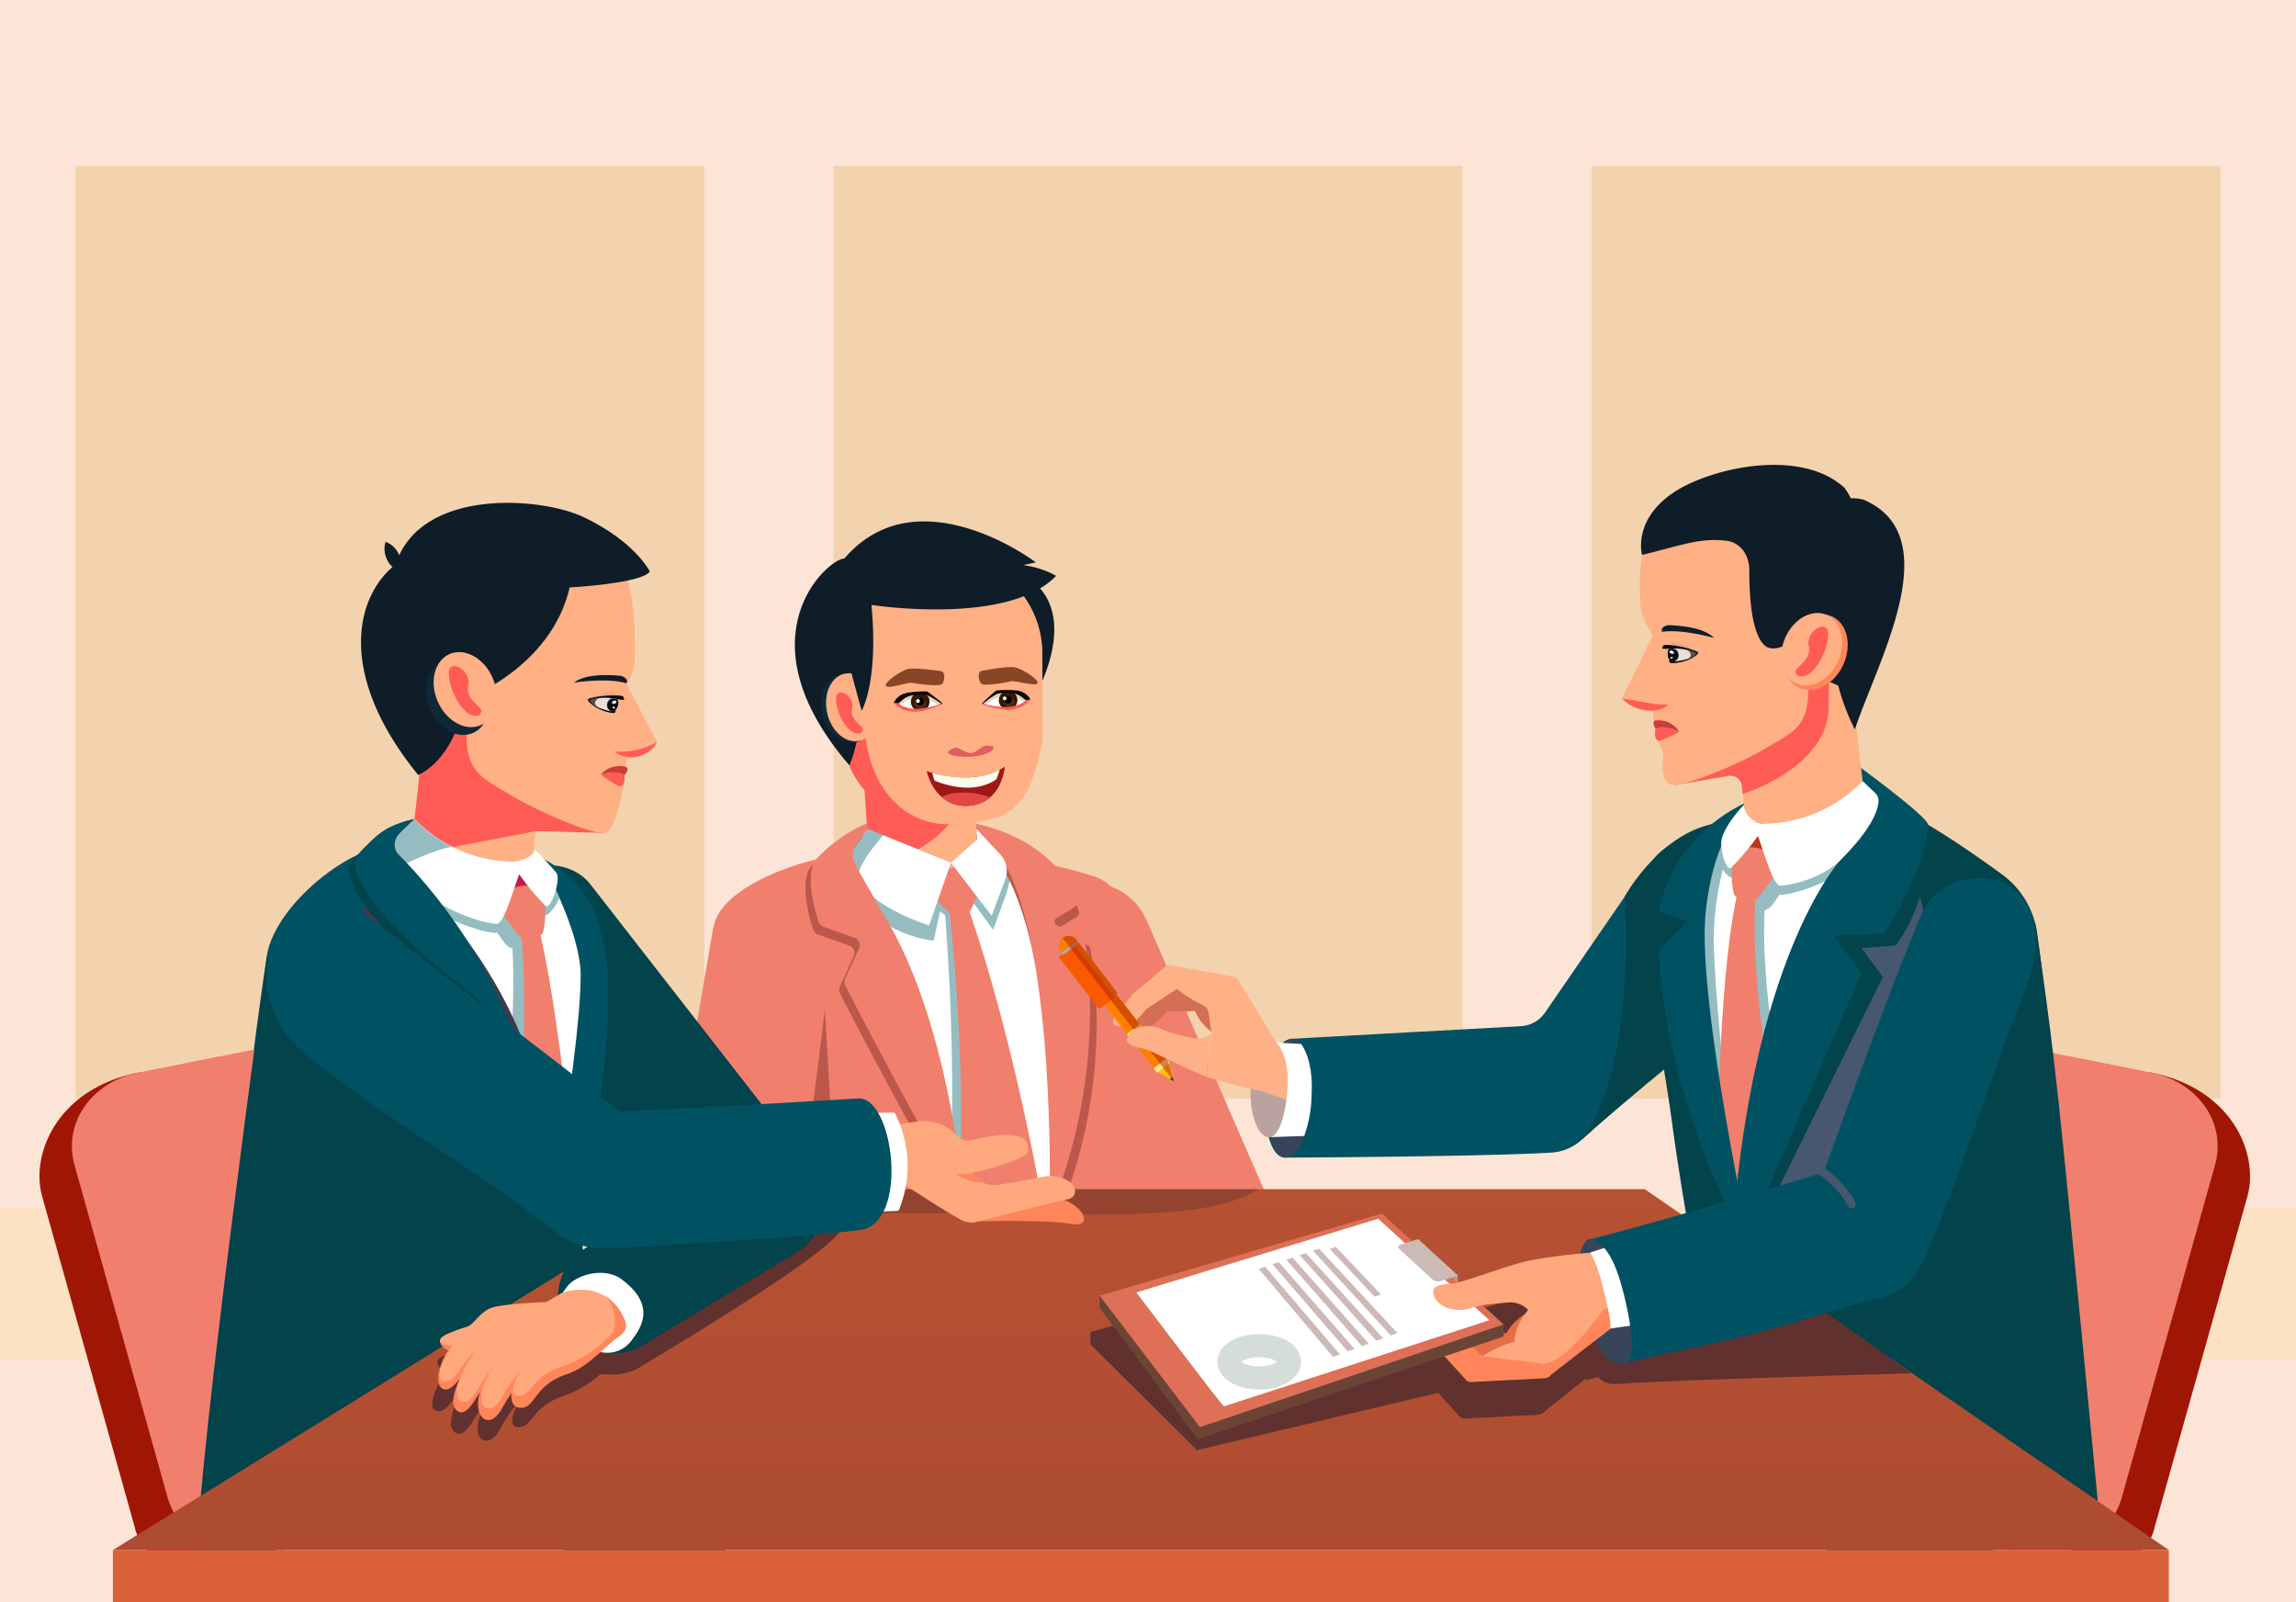 <svg xmlns="http://www.w3.org/2000/svg" xmlns:xlink="http://www.w3.org/1999/xlink" viewBox="0 0 430 300"><defs><style>.cls-1{isolation:isolate;}.cls-2{fill:#fce5d6;}.cls-3{fill:#fce2b9;}.cls-3,.cls-5{opacity:0.7;}.cls-20,.cls-3,.cls-4,.cls-49,.cls-52{mix-blend-mode:multiply;}.cls-31,.cls-4,.cls-52{opacity:0.5;}.cls-5{fill:#e5b267;}.cls-20,.cls-6{fill:#f0806d;}.cls-7{fill:#fff;}.cls-8{fill:#95bdc1;}.cls-9{fill:#bc584b;}.cls-10{fill:#0e1d28;}.cls-11{fill:#ffb085;}.cls-12{fill:#ff5c55;}.cls-13{fill:#0e2838;}.cls-14{fill:#005263;}.cls-15{fill:#384559;}.cls-16{fill:#baa39e;}.cls-17{fill:#a01604;}.cls-18{fill:#02434c;}.cls-19{fill:#c41a4e;}.cls-21{fill:#42394f;}.cls-22{fill:#d36f54;}.cls-23{fill:#feb187;}.cls-24{fill:#d14600;}.cls-25{fill:#ff7f00;}.cls-26{fill:#f95900;}.cls-27{fill:#b2a5b5;}.cls-28{fill:#ffc200;}.cls-29{fill:#2f3347;}.cls-30,.cls-47{fill:none;stroke-miterlimit:10;}.cls-30{stroke:#ffe98f;stroke-width:1.05px;}.cls-31{fill:#aa2000;}.cls-32{fill:#c1361b;}.cls-33{fill:#475770;}.cls-34,.cls-39{fill:#ff855a;}.cls-34{mix-blend-mode:darken;}.cls-35{fill:url(#linear-gradient);}.cls-36,.cls-38{fill:#60312e;}.cls-36{opacity:0.42;}.cls-37{fill:#db613b;}.cls-40{fill:#ffa87d;}.cls-41{fill:#e56d48;}.cls-42{fill:#af9c97;}.cls-43{fill:#6b4436;}.cls-44{fill:#dd7057;}.cls-45{fill:#ccbab4;}.cls-46{fill:#ccbab6;}.cls-47{stroke:#5c7c69;stroke-width:4.32px;opacity:0.26;}.cls-48{fill:#c63e3e;}.cls-49{fill:#b89584;opacity:0.3;}.cls-50{fill:#0a0a0a;}.cls-51{fill:#e8e1d8;}.cls-52{fill:#1c6691;}.cls-53{fill:#5e4e46;}.cls-54{fill:#884627;}.cls-55{fill:#9f1818;}.cls-56{fill:#e34848;}.cls-57{fill:#fdfaee;}.cls-58{fill:#dbd8bd;}.cls-59{fill:#351807;}.cls-60{fill:#542913;}.cls-61{fill:#110804;}.cls-62{fill:#e25d5d;}</style><linearGradient id="linear-gradient" x1="213.66" y1="175.44" x2="213.66" y2="330.99" gradientUnits="userSpaceOnUse"><stop offset="0.01" stop-color="#bc5631"/><stop offset="1" stop-color="#a84833"/></linearGradient></defs><g class="cls-1"><g id="Layer_1" data-name="Layer 1"><rect class="cls-2" width="430" height="300"/><rect class="cls-3" y="226.17" width="430" height="28.26"/><g class="cls-4"><rect class="cls-5" x="14.12" y="31.07" width="117.8" height="174.63"/><rect class="cls-5" x="156.1" y="31.07" width="117.8" height="174.63"/><rect class="cls-5" x="298.08" y="31.07" width="117.8" height="174.63"/></g><path class="cls-6" d="M214.67,172.16q12.33,28.32,24.67,56.63l0,.1c1.52,3.5,2.37,6.76,1.52,10.51a12.53,12.53,0,0,1-5.41,7.95c-5.25,3.29-14,1.44-16.94-5.39-4.26-9.77-18.59-40.13-19.67-47.74-2.27-15.86-2.45-26.63-1.14-27.45,5.24-3.29,14-1.44,16.93,5.39Z"/><path class="cls-7" d="M200,256.63s1.89-81.64-5.43-94.43c0,0-22.43-9.52-44.66,2.11,0,0,10.85,45.6,9.77,94.7Z"/><path class="cls-8" d="M186,174.11l-7.77-10.65,5.84-5.19,2.35,1.24c2.82,1.48,3.43,3.64,2.06,7.78Z"/><path class="cls-6" d="M228.52,270.58l-14.48-91c-1.46-8.07-4.69-14-8.9-15.39-15.25-5.14-37.44-5.81-51.59-1.16l32.56-2.52c1.82-.36,4.35,4.81,6.62,12.81,9.33,33,0,95.26,0,95.26.8,6,12.84,2.54,18.59,1.82Z"/><path class="cls-9" d="M181.2,155s16.39,2.71,20.85,15.68a.82.82,0,0,1-.35,1l-3.12,1.86a.81.81,0,0,0,.12,1.45l5,2a.78.78,0,0,1,.49.59c.7,3.38,4.55,26.36-6.77,51.87,0,0,1.77-67-16.24-72.8Z"/><path class="cls-6" d="M181.84,154.07s15.64,2.2,19.71,14.9a.8.8,0,0,1-.33.91l-3.34,2a.81.81,0,0,0,.15,1.43l4.58,1.81a.78.78,0,0,1,.5.6c.62,3.41,4.08,26-6.56,51.36,0,0,2-66.16-14.71-71.38Z"/><path class="cls-10" d="M188.93,106.61s13.71,2.81,6.36,20.76Z"/><polygon class="cls-11" points="183.29 161.88 163.29 166.82 161.43 140.3 181.67 138.88 183.29 161.88"/><path class="cls-12" d="M162.89,162l-1.52-21.64,22.54-1.59C181.82,160.74,162.89,162,162.89,162Z"/><path class="cls-12" d="M193,136.29c.7,10-4.93,17.39-14.5,18.06l-.35,0c-9.57.68-19.44-5.63-20.14-15.62l-1-14.82c-.71-10,6.48-18.63,16-19.3l.35,0c9.57-.67,17.89,6.89,18.59,16.88Z"/><path class="cls-10" d="M194,105.3s-22.1-16.76-35.87-.73c-3,0-19.81,14.64.94,38.73,0,0,3.36-6.32,2.31-24.14l18.42-10.76Z"/><path class="cls-11" d="M195.29,138.45c-2.3,12.46-5.61,15.12-15.18,15.79l-.35,0c-8.19,1-15.48-4.08-17.45-14.77l-2.11-15.78c-.7-10,6.49-18.64,16.06-19.31l.35,0c9.56-.68,17.89,6.88,18.59,16.87Z"/><ellipse class="cls-13" cx="158.75" cy="132.67" rx="4.99" ry="6.51" transform="translate(-29.72 47.34) rotate(-15.53)"/><path class="cls-11" d="M164.38,131.77c.61,3.51-1,6.66-3.67,7s-5.27-2.16-5.88-5.68,1-6.66,3.68-7S163.78,128.25,164.38,131.77Z"/><path class="cls-10" d="M161.37,133.09s3.19-5.3,1.84-19.82c0,0,25.48,4,34.57-5.43,0,0-3.8-2.54-10.41-2.23l4.3-1.28a34,34,0,0,0-13.32-2.79c-7.15-.14-20.67,4.2-20.82,17.44Z"/><path class="cls-8" d="M172.74,168.24a1.73,1.73,0,0,1,.07-2.54l2.83-2.5a1.72,1.72,0,0,1,1.79-.3l3.51,1.41a1.73,1.73,0,0,1,.9,2.37l-2.18,4.44h0c9.72,28.53,14.95,62.47,14.95,62.47l-6.84,11.79-10.47-10a437.62,437.62,0,0,0-.3-64Z"/><path class="cls-8" d="M178.09,161.53l-3.25,14.62c-12-1.54-18.61-12.43-18.61-12.43l6.32-8.49Z"/><path class="cls-6" d="M189.75,245l6.84-11.79s-5.23-33.94-15-62.47h-3.78A371.73,371.73,0,0,1,179.28,235Z"/><path class="cls-6" d="M174.69,167.87l3.92,3.84a1.72,1.72,0,0,0,2.76-.47l2.42-4.92a1.73,1.73,0,0,0-.9-2.37l-3.5-1.41a1.74,1.74,0,0,0-1.8.3l-2.83,2.5A1.72,1.72,0,0,0,174.69,167.87Z"/><path class="cls-7" d="M178.09,161.53,174,173.29c-10.87-3.66-12.87-8-12.87-8-2-2.09,4.29-8.87,4.29-8.87Z"/><path class="cls-14" d="M296.17,213.45l32.33-29.72c5.75-3.46,4.08-15.41.66-21.26a12,12,0,0,0-19.11-2.06l-5.74,7.44-15,21.82a5.87,5.87,0,0,1-4.48,2.48c-8.47.46-33.58,1.83-42.79,2.36-6.7.39-6.62,22.25-1.37,22.25,0,0,37-.16,49.87-.94A9.11,9.11,0,0,0,296.17,213.45Z"/><path class="cls-6" d="M183.3,261c-1.1-27.7-4-80.35-25.84-99.12a90.87,90.87,0,0,0-11.14,2.69A13.57,13.57,0,0,0,137,177l6.62,98.88s5.31.47,21.75-1C172.88,274.25,183.61,268.72,183.3,261Z"/><path class="cls-7" d="M185.72,171.48l-7.63-9.95L183,157.2l-.14-2,4.5,4.82a4.54,4.54,0,0,1,.91,4.65Z"/><path class="cls-6" d="M133.57,173.71q-4.65,27.16-9.28,54.35l0,.09c-.57,3.36-.55,6.35,1.23,9.39a12.26,12.26,0,0,0,7.28,5.6c5.91,1.62,13.86-2,15-8.51.44-2.6,1.16-7.25,2-12.61,2.09-14,4.78-33,4.78-33-1.88-14.16,4.59-29.2,4.59-29.2-9.14.83-24.46,6.32-25.52,13.84Z"/><polygon class="cls-9" points="150.19 223.24 154.5 189.07 156.47 223.41 150.19 223.24 150.19 223.24"/><path class="cls-15" d="M245.6,205.9c-.38,6.14-2.57,11-4.89,10.86s-3.89-5.24-3.51-11.38,2.56-11,4.88-10.87S246,199.75,245.6,205.9Z"/><path class="cls-16" d="M241.1,204.07c-.31,5-1.69,9-3.58,8.87s-3.59-4.28-3.28-9.29,2.11-8.87,4-8.75S241.41,199.05,241.1,204.07Z"/><path class="cls-17" d="M403.46,286.19l0,.11c-1.52,5.29-6.71,8.07-12.52,6.92l-50.65-10.1a12.73,12.73,0,0,1-1.16-9.75l17.41-62.18c2.18-7.79,11.07-12.68,19.85-10.93l26.51.59c15.33,3.05,20.18,15.38,18,23.17Z"/><path class="cls-6" d="M397.41,280.29c-1.77,6.33-8,10.75-14.94,11.24l-42-8.37c-6-3.08-9.17-9.36-7.4-15.69l17.41-62.18c2.18-7.78,11.06-12.68,19.84-10.93l32.57,6.49c8.78,1.75,14.13,9.48,11.95,17.27Z"/><path class="cls-18" d="M93.34,182.87l39.29,50.43.17.22c4.1,5.26,12.95,4.28,17.21,0a12.28,12.28,0,0,0,3.57-8.65c0-3.56-1.48-6-3.57-8.65l-39.28-50.43-.17-.21c-4.1-5.26-13-4.29-17.22,0a12.29,12.29,0,0,0-3.56,8.64c0,3.56,1.48,6,3.56,8.65Z"/><path class="cls-14" d="M97.27,159c-8.92-2.89-23.47-5.34-26.44-.35-8.18,2-19.58,11.92-20.87,20.38-4.9,32.15-11.8,100.88-11.8,100.88s38.71,5.18,63.58-4.53c0,0,5.43-31.34,10.13-65.74C115.68,181.78,116,165.06,97.27,159Z"/><path class="cls-11" d="M99.36,164.93,98,165a57.68,57.68,0,0,1-20.63-3.25l-.23-.08,2.3-28.84,22.95,2.8Z"/><polygon class="cls-12" points="76.87 160.14 81.53 118.69 113.17 155.96 100.31 155.63 76.87 160.14"/><path class="cls-11" d="M123,138.88l-5.58-10.67a17.68,17.68,0,0,0,1.43-3.88c.58-17.79-3-24.49-14.86-26.28l-.41-.06c-9.88-1.49-11.57,7.1-13.06,17l-2.7,17.82c-1.75,11.61,2,12.51,7.59,15.92s15.47,7.5,17.8,7.25c2.92-.32,4.17-13.91,4.17-13.91C117.81,142.28,123.08,140.64,123,138.88Z"/><path class="cls-10" d="M87.09,130.93s16.1-5.81,19.6-20.93c0,0,13.68-.76,15-3,0,0-2.69-5.55-12.39-10.17-8.06-3.83-30.6-5.52-35.2,8.85-7.58,5.91-11.13,20.59,4.21,39.43C78.3,145.13,85,142.63,87.09,130.93Z"/><ellipse class="cls-13" cx="85.65" cy="130.6" rx="5.6" ry="7.27" transform="translate(-45.54 45.85) rotate(-23.88)"/><ellipse class="cls-11" cx="87.12" cy="129.13" rx="5.6" ry="7.27" transform="translate(-44.82 46.32) rotate(-23.88)"/><path class="cls-12" d="M123,138.88a2,2,0,0,1-.16.36,4.09,4.09,0,0,1-.61.85,3.94,3.94,0,0,1-.51.48,5.32,5.32,0,0,1-.65.45,4.86,4.86,0,0,1-.76.37,6.27,6.27,0,0,1-.84.26,6.5,6.5,0,0,1-.87.12,7.84,7.84,0,0,1-.84,0c-.28,0-.53-.08-.78-.13a5.16,5.16,0,0,1-.66-.2,4.39,4.39,0,0,1-.93-.47,2.38,2.38,0,0,1-.32-.23l.39,0c.12,0,.27,0,.43,0s.35,0,.55,0,.41,0,.62,0l.68-.07.71-.1c.23-.06.48-.08.71-.15s.48-.1.71-.17l.34-.1.33-.11c.23-.07.44-.16.64-.23l.58-.23c.36-.14.67-.29.89-.39Z"/><path class="cls-7" d="M102.35,163.14s6.45,11.78,6.4,19.62c-.1,16.6-8.7,61.28-8.7,61.28L76.87,160.81Z"/><path class="cls-8" d="M99.45,176.51s0,0,0,0a15.69,15.69,0,0,0,.39-7.55,22.62,22.62,0,0,0,2.24,2.4c.42.26,1.93-1.41,2.68-3.17-.84-2.11-1.71-4-2.36-5.29a4.78,4.78,0,0,0-1.2-.62L99,162a6.57,6.57,0,0,1-3.15,1,24.63,24.63,0,0,1-10.31-2.26L76.29,160l2.35,8.42c5.25,4.32,12,6.21,14.2,6.27a.42.42,0,0,0,.28-.08c.51.75,1,1.46,1.43,2a2.72,2.72,0,0,0,1.42,1c1.13,20.06-4.37,62-4.37,62l8.65,14.57,4.92-18.65S102.71,190.43,99.45,176.51ZM97,165.35c.48.68,1,1.39,1.58,2.08a5.08,5.08,0,0,0-2.14-.48C96.68,166.36,96.87,165.82,97,165.35Z"/><path class="cls-19" d="M81.89,164.52c5.81,2.77,15.42,6.16,20.74.86,2.15-2.13-1.17-5.45-3.32-3.31-3.45,3.43-11.39.14-15-1.61-2.72-1.29-5.1,2.75-2.37,4.06Z"/><path class="cls-6" d="M97.56,174.32c2,18.6-1.53,59.41-1.53,59.41l8.76,13.4,3.88-17.8s-4.22-43.09-7.88-55.75Z"/><path class="cls-20" d="M100.82,173.58l-3.23.74c.11,1,.2,2,.27,3.1a2.58,2.58,0,0,0,2,.32,4.48,4.48,0,0,0,1.7-.77C101.33,175.7,101.09,174.54,100.82,173.58Z"/><path class="cls-6" d="M99.64,175.8A2.54,2.54,0,0,1,97,175c-1.39-1.69-4-5.05-3.47-6.14,1.71-3.69,6.57-3.52,7.76-2.1s.92,6.43.35,7.94C101.47,175.13,100.57,175.56,99.64,175.8Z"/><path class="cls-7" d="M104.2,163.44a56.21,56.21,0,0,0-4-4.3s-.42,1.79-4.11,2.21a26.09,26.09,0,0,1-18.45-8L72.77,158c3,10.58,17,14.88,20.26,15,1.33,0,3.09-6.32,4.2-9.31a46.37,46.37,0,0,0,5,6C103.23,170.19,105.12,164.55,104.2,163.44Z"/><path class="cls-8" d="M77.6,153.35,72.77,158a15.08,15.08,0,0,0,2,4.29c2.77-1.32,7.36-3.38,9.84-3.71A25.35,25.35,0,0,1,77.6,153.35Z"/><path class="cls-21" d="M71.28,159S94.55,176.58,101,204.77c5.39,23.63,5,58,4.2,71.87-.19,3.46-8.92,6.93-12.28,7.79-11.3,2.88-54.73-4.51-54.73-4.51Z"/><path class="cls-17" d="M25.3,286.19l0,.11c1.53,5.29,6.72,8.07,12.53,6.92l50.65-10.1a12.78,12.78,0,0,0,1.16-9.75L72.26,211.19c-2.18-7.79-11.07-12.68-19.85-10.93l-26.51.59C10.57,203.9,5.71,216.23,7.89,224Z"/><path class="cls-6" d="M31.36,280.29c1.77,6.33,8,10.75,14.94,11.24l42-8.37c6-3.08,9.17-9.36,7.4-15.69L78.31,205.29c-2.18-7.78-11.07-12.68-19.85-10.93L25.9,200.85c-8.78,1.75-14.13,9.48-11.95,17.27Z"/><path class="cls-20" d="M41,197.85l-10.32,2.06c-7.6,1.51-12.22,8.2-10.34,14.93l2.1,7.48Z"/><path class="cls-18" d="M50,179S36.73,275.29,36.88,292.3c.07,8.2,26.74-8.77,26.74-8.77l77.52,12.4S112.59,267.8,110,241.53c-.34-3.46-1-8.94-1-8.94C101.7,224.82,50,179,50,179Z"/><path class="cls-22" d="M210.4,191.83s3.74,3.11,8.12-2.42l5.28-.09a9.36,9.36,0,0,0,4.93,4.92c3.42,1.53,2.6-4.89,2.6-4.89l-11.2-6.49Z"/><path class="cls-23" d="M243.65,196.78a19.81,19.81,0,0,1-4.66-1.62l0,0-7-11.56a1.51,1.51,0,0,0-1.06-.76l-11.78-2.12a1.05,1.05,0,0,0-.9.25l-6.13,5.22-3.51,4.44a1,1,0,0,0,.41,1.47c1.34.28,3.38-.05,5.64-3.14l5.75-3.78a24.35,24.35,0,0,0,4.84,3,2,2,0,0,1,1.11,1.55l.56,3.9h0l-1,8a91.48,91.48,0,0,0,10.1,2.63l6.9,2.34Z"/><rect class="cls-24" x="199.22" y="178.45" width="1.57" height="2.21" transform="translate(-68.09 160.44) rotate(-37.84)"/><path class="cls-25" d="M205.18,186.6l2.92-2.27-6.51-8.39a1.83,1.83,0,0,0-2.57-.32l0,0a1.83,1.83,0,0,0-.32,2.58Z"/><rect class="cls-25" x="207.65" y="175.03" width="3.03" height="27.36" transform="translate(-71.78 167.98) rotate(-37.84)"/><rect class="cls-26" x="202.25" y="175.96" width="3.71" height="12.45" transform="matrix(0.79, -0.61, 0.61, 0.79, -68.85, 163.5)"/><rect class="cls-27" x="198.59" y="177.22" width="3.71" height="0.53" transform="translate(-66.73 160.27) rotate(-37.84)"/><rect class="cls-26" x="202.16" y="177.91" width="0.39" height="11.92" transform="translate(-70.24 162.79) rotate(-37.84)"/><polygon class="cls-28" points="218.75 198.59 219.85 202.47 216.36 200.44 218.75 198.59"/><polygon class="cls-29" points="219.62 201.63 219.85 202.47 219.1 202.03 219.62 201.63"/><line class="cls-30" x1="218.76" y1="198.6" x2="216.37" y2="200.45"/><line class="cls-30" x1="213.78" y1="192.18" x2="211.39" y2="194.04"/><path class="cls-31" d="M199,175.62a1.83,1.83,0,0,1,2.58.32l.15.19.32.42,6,7.77,1.27,1.64-.26.21,9.64,12.41,1.1,3.89Z"/><path class="cls-23" d="M226.89,193.57a4.08,4.08,0,0,1-3.41.81,33,33,0,0,1-5.83-1.59c-1.86-1-5.55-1.06-6.49,1.49-.62,1.66,2.21,1.8,3.35,2.18,2.12.71,7.8,3.81,11.34,5.12Z"/><path class="cls-18" d="M296,213.58s22.51-20.06,34.52-27.28c4.56-2.75-1.27-33.9-10.09-31.93-9.94,2.22-16.15,13.48-16.15,13.48C306.06,203.78,296,213.58,296,213.58Z"/><path class="cls-18" d="M320.46,154.37c8.92-2.88,32.19-7.81,35.15-2.82,5.52,2.41,13.89,8.21,19.35,12.19a16.41,16.41,0,0,1,6.54,10.86c4.23,28.87,5.89,92.36,7.08,91.66,0,0-31.84,24.61-63.86,2,0,0-6.88-23.67-11.58-58.06C309.34,182.31,301.76,160.42,320.46,154.37Z"/><path class="cls-7" d="M324.1,156s-6.45,11.77-6.4,19.61c.11,16.59,9.15,63.22,9.15,63.22L343.38,246l6.2-92.29Z"/><path class="cls-8" d="M322.37,219.21l4.48,19.65,11-13.41s-8.49-35-7.36-55a2.72,2.72,0,0,0,1.42-1c.41-.54.92-1.25,1.43-2a.43.43,0,0,0,.28.08c2.15-.06,8.94-1.95,14.2-6.26l2.34-8.42-9.25.84A24.59,24.59,0,0,1,330.59,156a6.59,6.59,0,0,1-3.14-1l-2.22.2a5.25,5.25,0,0,0-1.2.62c-.65,1.33-1.51,3.19-2.35,5.29.75,1.77,2.26,3.43,2.68,3.17a23,23,0,0,0,2.23-2.4,15.69,15.69,0,0,0,.39,7.55l0,0C323.75,183.31,322.37,219.21,322.37,219.21Zm7.6-59.38a5.24,5.24,0,0,0-2.14.48c.55-.69,1.1-1.4,1.58-2.07C329.58,158.7,329.77,159.25,330,159.83Z"/><path class="cls-32" d="M342.19,153.35c-3.67,1.75-11.6,5-15.05,1.6-2.14-2.13-5.46,1.19-3.32,3.32,5.32,5.29,14.93,1.9,20.74-.87,2.72-1.3.35-5.34-2.37-4.05Z"/><path class="cls-8" d="M324.61,224.52l-.24-.84c-.14-.56-.37-1.37-.62-2.4s-.57-2.29-.89-3.74-.7-3.08-1.05-4.87c-.18-.9-.37-1.83-.56-2.8s-.36-2-.55-3c-.37-2.06-.74-4.24-1.07-6.5-.18-1.12-.33-2.27-.49-3.44s-.31-2.34-.44-3.54c-.29-2.38-.52-4.81-.72-7.25s-.31-4.89-.34-7.33V177c0-.6.05-1.21.07-1.82,0-.3,0-.6,0-.9s.06-.61.08-.91l.09-.9,0-.27,0-.21.07-.43c.09-.56.19-1.11.28-1.66,0-.28.09-.55.14-.83s.12-.56.18-.83q.19-.84.39-1.65c.06-.28.13-.55.19-.81l.24-.78c.33-1,.62-2,1-3,.2-.47.37-.93.57-1.38s.43-.88.63-1.3c.11-.21.21-.42.31-.63l.34-.6c.23-.39.45-.77.68-1.13s.49-.7.72-1a11.71,11.71,0,0,1,.73-.94l.71-.85c.25-.26.5-.5.74-.73a8.22,8.22,0,0,1,.71-.63,7.93,7.93,0,0,1,.67-.54,10.76,10.76,0,0,1,2.17-1.28,4.84,4.84,0,0,1,.84-.29,6.15,6.15,0,0,0-.74.47,13.4,13.4,0,0,0-1.79,1.63c-.18.19-.34.41-.53.63a8.78,8.78,0,0,0-.55.71c-.17.25-.36.51-.56.79l-.54.89a9.81,9.81,0,0,0-.53,1c-.17.34-.35.68-.52,1.05s-.32.75-.48,1.13c-.08.2-.18.39-.25.59l-.22.62-.44,1.27c-.13.44-.24.89-.37,1.35s-.27.91-.36,1.4-.2,1-.31,1.46c-.05.25-.1.5-.16.75s-.07.5-.11.75l-.24,1.54c-.09.5-.14,1.06-.2,1.61s-.11,1.12-.17,1.69a53.53,53.53,0,0,0-.09,6.74c.11,2.34.24,4.74.44,7.14.09,1.19.17,2.39.28,3.59s.21,2.39.31,3.57c.21,2.37.42,4.7.63,7s.39,4.45.57,6.52.33,4,.47,5.86.27,3.48.37,5,.17,2.77.23,3.83.09,1.9.12,2.48S324.61,224.52,324.61,224.52Z"/><path class="cls-6" d="M328.89,167.21c-2,18.58,6.83,59.18,6.83,59.18l-7.22,17.92L321.58,216s.43-36.89,4.08-49.53Z"/><path class="cls-20" d="M325.64,166.47l3.22.74c-.1,1-.19,2-.27,3.09a2.56,2.56,0,0,1-2,.32,4.46,4.46,0,0,1-1.71-.77C325.12,168.58,325.36,167.42,325.64,166.47Z"/><path class="cls-6" d="M326.81,168.68a2.53,2.53,0,0,0,2.63-.84c1.39-1.68,4-5,3.47-6.14-1.71-3.68-6.57-3.52-7.76-2.09s-.92,6.42-.34,7.94C325,168,325.89,168.44,326.81,168.68Z"/><path class="cls-14" d="M330.2,149c-3.83,1.12-16.78,7-19.49,21.75l5.38,1.75-5.38,5.38s0,26.14,17.48,57.19c0,0-10.49-48-8.74-64.32C321.46,151.91,330.2,149,330.2,149Z"/><path class="cls-33" d="M355.16,151.9s-17.32,9.09-20.73,48c-2.12,24.13-4.23,76.47-.87,77.33,11.3,2.88,40.56,6.18,54.71-4.5Z"/><path class="cls-18" d="M381.19,173.05s2.29,14.18,4.3,32.87,7.77,79.18,7.77,79.18-41.58,15.1-61.46.43l-2.94-45Z"/><path class="cls-18" d="M361.06,154.41c-2.62-1.28-2.34-2.07-4.84-2.67a3.76,3.76,0,0,0-.87-1l-.1,0c.82,2.94-1.58,6.19-6.29,11.18s-23.58,24.53-24.12,82l1.52-7.85,26.26-53.14-4-5.4,6.36-.5C359.57,171.46,362.82,158.71,361.06,154.41Z"/><path class="cls-14" d="M324,239c2.24-51.55,16.72-73.86,21.43-78.84s2.25-14.67,1.43-17.6c0,0,14.22,10.32,14.22,11.87,0,5-4.54,15.29-8.36,20.33l-9.32.41,5.19,7.07Z"/><path class="cls-11" d="M326.85,153.21l1.32.49c7.63,2.68,16.08-.63,20.6-7.35l.07-.11-2.52-21.58-22.17,2.7Z"/><path class="cls-12" d="M342.49,132.18c0-16.61,1.77-21.16,1.77-21.16L313.7,147l10-1.71a2.18,2.18,0,0,1,2.54,1.93l.14,1.43S342.48,143.82,342.49,132.18Z"/><path class="cls-11" d="M303.83,130.52l4.21-8.44c.67-2,2-2.88,1.08-3.79a14.66,14.66,0,0,1-1.83-4.16C306,97.66,311,98,324.14,91.08L323,91c9.54-1.45,11.18,6.85,12.62,16.4l2.6,17.22c1.7,11.22-1.88,12.09-7.33,15.38s-15.44,7.24-17.69,7c-.84-.09-1.56-.95-1.81-2.62-.15-1,.26-2.48.06-3.6-.08-.46-1.25-2.43-1.32-2.89-.48-3.15-.57-4.59-.57-4.59S303.72,132.23,303.83,130.52Z"/><path class="cls-10" d="M333.93,121s-2.11,1-3.4-.12c-1.78-1.5-2.92-6-2.92-14.18,0-2.68-1.59-5.1-4.26-5.44-5.11-.64-8.87,1-15.83,2.64,0,0-1.77-6.25,5.51-11.41,6.66-4.72,23.92-8.86,32.38-1.18a12.59,12.59,0,0,1,1.22,2,7.08,7.08,0,0,1,2.39.27c15.91,6.78,2.62,30.21-1.64,43a41.49,41.49,0,0,1-3.12-8.22S334.56,124.55,333.93,121Z"/><path class="cls-34" d="M334.85,119.83c-1.65,3.73-.66,7.78,2.21,9s6.54-.72,8.19-4.44.66-7.78-2.21-9S336.5,116.1,334.85,119.83Z"/><ellipse class="cls-11" cx="339.31" cy="121.56" rx="7.02" ry="5.41" transform="translate(90.79 382.62) rotate(-66.12)"/><path class="cls-12" d="M303.82,130.86l.41,0,1,.14c.84.13,1.9.35,2.94.53l.78.13c.25,0,.5.09.75.11s.48.07.71.08.45.05.65.05l.56,0h.45l.42,0s-.11.1-.32.26a2.77,2.77,0,0,1-.4.27,6.18,6.18,0,0,1-.57.27,4.24,4.24,0,0,1-.71.22,4.9,4.9,0,0,1-.81.13,5.16,5.16,0,0,1-.88,0,8.94,8.94,0,0,1-.89-.09,8.65,8.65,0,0,1-1.68-.5,7.49,7.49,0,0,1-1.33-.73,5.09,5.09,0,0,1-.83-.69A3.28,3.28,0,0,1,303.82,130.86Z"/><path class="cls-7" d="M322.47,157c.73-2.79,4.12-6.29,4.12-6.29a3.92,3.92,0,0,0,3.81,3.54,26.08,26.08,0,0,0,18.44-8l2.34,2.23a2,2,0,0,1,.63,1.63c-.11,1.62-1.24,5.07-7.08,10.89-3.7,3.67-9.6,4.78-11.31,4.83-1.33,0-3.09-6.32-4.19-9.31a47.42,47.42,0,0,1-5.06,6C323.22,163.07,322,158.72,322.47,157Z"/><polygon class="cls-35" points="406.18 290.24 21.14 290.24 128.66 223.82 130.52 222.67 308.03 222.67 406.18 290.24"/><path class="cls-36" d="M235.59,222.67c-9.61,6.44-33.49,4.47-57.79,4.47H129.32s-.28-1.28-.66-3.32l1.86-1.15Z"/><rect class="cls-37" x="21.14" y="290.24" width="385.04" height="9.76"/><path class="cls-38" d="M292.86,239.42l-.95.26-.07.34c-.12.61-.2,1.21-.26,1.82a65.14,65.14,0,0,0-6.6,1c-4,.92-10.35,3.37-13.17,4.06V245.7l-7.46-6.84-1.12.35-2.71-2.48q-5.16-.27-10.45-.46l-45.86,13.17v2.27l19.95,19.82,45.18-10.73,4,4.4a1.24,1.24,0,0,0,1,.42l13.69-.7a1.71,1.71,0,0,0,1.32-.71l7.53-6,.12.14.07.08,2.2-.6a4,4,0,0,0,3.34,1.33c11.22-.81,55.39-2,55.39-2l-40.33-28.81S304.63,240.78,292.86,239.42Zm-8.13,13c-.11.13-.25.29-.4.5a10.12,10.12,0,0,0-3.45,3.56l-.49-.08v-1.59l-4-3.62c1.54-.23,3.48-.39,4.83-.51a4.54,4.54,0,0,1,3.63,1.32Z"/><path class="cls-38" d="M104,246c0,.4-.05.8,0,1.2l-1.08.64-.42.11c-1.86.09-5.13.26-7.75.57-1.73.52-3.37,1-5,1.6-1.35,1.08-2.2,2.41-3,2.75-1.11.45-4.45.73-4.81,2-.19.66.41,1.5,1.59,2a3,3,0,0,0-.36.44c-1.49,2.4-3.33,6.36-1.38,6.9,2.15.58,3.68-3.87,6-5.69l.36-.27c-3,3.85-4.47,8.23-3.28,9.62,1.69,2,3.45-1.42,4.6-3.22a30.57,30.57,0,0,1,2.33-3.15c-5.06,7.51-.71,10.64,1.74,6.29a27.52,27.52,0,0,1,4.36-6.15c-1.39,1.62-3.32,5.73-.66,5.58s2.36-3.93,8.56-5.93a19.68,19.68,0,0,0,6.66-4,6.29,6.29,0,0,0,1.15.05,10.12,10.12,0,0,0,6.29-1.37c9.42-5.71,38.89-23.37,37.83-26.54C141.29,222.32,116.3,243,104,246Z"/><path class="cls-14" d="M359,173.12c-7.54,18.66-17.46,46.41-17.46,46.41s-26.1,8-43.3,12.41c-6.28,1.62-.2,25,6.07,23.37,10.27-2.64,14.84-3.18,25.1-5.82,5.86-1.5,14.15-4.23,20-5.73l3.22-.83c5-1.29,7.16-5.41,8.91-9.74,7.34-18.18,10.71-30,17.87-48.27,4.26-10.89.36-18.86-5.77-20.12a12.93,12.93,0,0,0-9.17,1.2c-2.91,1.71-4.26,4.1-5.47,7.12Z"/><path class="cls-18" d="M149.23,234.44l-28.88,17.47a10.64,10.64,0,0,1-14.44-3.79,10.67,10.67,0,0,1,3.79-14.44l27.1-16.41,1.78-1.07a10.41,10.41,0,0,1,9.53-.53A10.54,10.54,0,0,1,153,220,10.68,10.68,0,0,1,149.23,234.44Z"/><path class="cls-18" d="M149.23,234.44l-28.88,17.47a10.46,10.46,0,0,1-10.45.08c1.73-2.58,4.82-3.79,9.22-5.3s6.56-4.64,4-9c-1.8-3.06-6.67-4.18-13.41-4l27.1-16.41c3.93-.52,7.84-1.06,11.31-1.6A10.54,10.54,0,0,1,153,220,10.68,10.68,0,0,1,149.23,234.44Z"/><path class="cls-7" d="M118.33,250.93a5.62,5.62,0,0,1-7.85,1.33l-3.61-2.57a5.63,5.63,0,0,1-1.33-7.85l.53-.75c1.8-2.53,7.2-3.86,10.28-1.59,5.86,4.3,4.31,8.15,2.51,10.69Z"/><path class="cls-39" d="M104.47,243.85c-.25.11-10.68.36-12.86,1.42s-3.26,3.17-4.37,3.61-4.45.73-4.81,2,2.13,3.2,6.12,2S104.47,243.85,104.47,243.85Z"/><path class="cls-39" d="M106.4,242.08l-3,1.76-10.11,2.6s-8.58,5.13-9.65,6.86c-1.49,2.4-2.42,6.32-.47,6.85,2.15.59,5.06-5.64,5.06-5.64l.35-.27c-3,3.85-4.47,8.22-3.28,9.62,1.7,2,3.45-1.43,4.6-3.22-1.47,4.56,1.63,7.49,4.08,3.13.65-1.16,1.26-2.13,1.81-2.94,0,0-.48,2.88,1.89,2.78,2.66-.1,2.35-4.33,8.56-6.33,4-1.28,7-5.25,9.53-6.9,1.13-.73,1.78-1.72,1.36-2.79C113.94,239.36,106.4,242.08,106.4,242.08Z"/><path class="cls-18" d="M65.4,162s-2.59,7,22.45,25.69l8.86,6.81A118.06,118.06,0,0,0,73.31,161s-1.26-1.21.81-4.19l2.22-2.47a28.27,28.27,0,0,0-4.74,1.88C68.43,157.79,65.4,162,65.4,162Z"/><path class="cls-14" d="M66.59,160.82S64,167.84,89,186.5l7.67,8a98.16,98.16,0,0,0-22.22-34.7s-1.7-2.07.94-4.32l2.25-2.14A18.87,18.87,0,0,0,72.79,155C69.62,156.6,66.59,160.82,66.59,160.82Z"/><path class="cls-9" d="M153.24,175l5.8,2.07a1.48,1.48,0,0,1,.85,2l-2.59,5.63a1.44,1.44,0,0,0,0,1.28c1.6,3.14,9.22,17.93,22.53,41.82,0,0-2.61-31.81-13.71-52.22-4-7.27-6.89-11.5-7.37-13.61a2.66,2.66,0,0,1,.46-2.17l2.3-3.09-.2-1.08a28.29,28.29,0,0,0-9.52,6.8c-1.39,1.74-1.28,6.27.53,11.67A1.45,1.45,0,0,0,153.24,175Z"/><path class="cls-6" d="M154.24,173.53l5.81,2.07a1.46,1.46,0,0,1,.84,2l-2.59,5.63a1.47,1.47,0,0,0,0,1.28c1.6,3.15,9.22,17.94,22.54,41.82,0,0-2.62-31.81-13.71-52.21-4-7.28-6.9-11.51-7.38-13.61a2.69,2.69,0,0,1,.46-2.18l2.31-3.09-.21-1.08a28.43,28.43,0,0,0-9.52,6.81c-1.39,1.74-1.28,6.26.53,11.66A1.44,1.44,0,0,0,154.24,173.53Z"/><path class="cls-40" d="M117.15,247.59a19,19,0,0,0-2.39,2l-.25.27a24.67,24.67,0,0,1-9.39,6.09c-5.68,1.83-5.4,5.29-7.84,5.42s-.69-3.59.58-5.08a26.13,26.13,0,0,0-4,5.6c-2.24,4-6.21,1.12-1.6-5.74A26.74,26.74,0,0,0,90.17,259c-1.06,1.64-2.66,4.78-4.22,3-1.09-1.27.24-5.28,3-8.81l-.32.25c-2.1,1.66-3.5,5.74-5.47,5.21-1.79-.49-.36-3.63,1.26-6.32a2.7,2.7,0,0,1,.34-.41c-1.1.2-2.51-.43-2.34-1,.33-1.14,4.26-2.2,5.28-2.6s2-2.33,4-3.31c1.55-.75,7.67-1.06,10.42-1.21l.39-.1,2.73-1.61s4.47-1.76,8.25.74A9.79,9.79,0,0,1,117.15,247.59Z"/><path class="cls-39" d="M182.94,228.69s13.36-.34,17.46.45,3-2.59-.61-4.27c-4.07-1.88-19.91-1.44-19.91-1.44Z"/><path class="cls-40" d="M200.44,224.44c-4.4,1-13.8,3.39-17.45,4.33a4,4,0,0,1-3-.37c-.66-.36-1.41-.79-2.2-1.26h0c-3.46-2.06-7.81-4.93-9.3-5.93a1.82,1.82,0,0,0-1.14-.32l-1.59.09-7.38.41L157.27,212s10.63-1.4,14.49-2a8.59,8.59,0,0,1,7.44,2.64,3,3,0,0,0,2.9.85c5.9-1.55,11.07-1.55,10.39,2.13-.33,1.74-10.45,4-10.45,4l0,0a5.79,5.79,0,0,0,2.14,1.84,4.61,4.61,0,0,0,2.83.4c2.43-.41,6-1,8.29-1.51,2.58-.53,5.13.53,5.81,1.83A1.58,1.58,0,0,1,200.44,224.44Z"/><path class="cls-7" d="M167.54,208.33l-6,.07V227l6.74-.28A21.68,21.68,0,0,0,167.54,208.33Z"/><path class="cls-14" d="M58,198.05c15.11,12.16,30.18,20.08,45.7,32.4,5.3,4.2,9.77,3.38,15.7,3,6.63-.41,31.56-1.84,41.68-3.12,9.31-1.19,6.33-25.06-.37-24.65-19.13,1.19-44.63,2.46-44.63,2.46-16.68-13.24-28.71-22-45.39-35.26l-.09-.07c-5.25-4.17-12.51-4.72-17.42.48C50.31,176.37,45.83,188.24,58,198.05Z"/><path class="cls-15" d="M304.06,255.46c-1.57.16-4.71-1-6.88-8.52-2.47-8.55-1.49-13.88.21-14.84.44-.25,1.2-.14,2.08.59,1.41,1.15,3.15,3.86,4.5,9.11a61.5,61.5,0,0,1,1.33,6.43C306.08,253.75,305,255.36,304.06,255.46Z"/><path class="cls-33" d="M339.34,219.13a17.05,17.05,0,0,1,6.81,6.74.76.76,0,0,0,1.32-.77,18.48,18.48,0,0,0-7.36-7.28c-.88-.43-1.65.88-.77,1.31Z"/><path class="cls-10" d="M74.94,107l-.09,0c-.06,0-.15,0-.24-.1a4.39,4.39,0,0,1-2.12-2.11,4.58,4.58,0,0,1-.48-2.14,4.29,4.29,0,0,1,.11-.83c0-.1.06-.19.07-.25l0-.09.09,0a1.38,1.38,0,0,1,.24.1,4.53,4.53,0,0,1,.73.42,4.6,4.6,0,0,1,1.39,1.69,4.44,4.44,0,0,1,.47,2.13,4.27,4.27,0,0,1-.1.83c0,.11-.06.2-.07.26Z"/><path class="cls-7" d="M243.65,195.47c-.09,0-3.19-.13-4.69-.33,0,0,2.69,2.19,2.14,8.93-.4,5-1.69,9-3.58,8.87,0,0,6.72-.24,6.73-.23a23.77,23.77,0,0,0,1.39-7.87C246,198.2,243.65,195.47,243.65,195.47Z"/><path class="cls-20" d="M387.81,197.85l10.32,2.06c7.59,1.51,12.22,8.2,10.34,14.93l-2.1,7.48Z"/><path class="cls-41" d="M267.21,244.86s4.71-3,8.88,3.93l6,.87a10.79,10.79,0,0,1,6.31-4.88c4.12-1.24,2.25,5.94,2.25,5.94L277,256.47Z"/><path class="cls-39" d="M290.54,257.37a1.7,1.7,0,0,1-1.32.71l-13.69.7a1.24,1.24,0,0,1-1-.42l-6.2-6.82L265,246a1.09,1.09,0,0,1,.67-1.6c1.57-.14,3.84.54,6,4.38l6,5.13a28.73,28.73,0,0,1,5.92-2.65c.73-.25,3.78-9.67,4-10.42l14.36.48,1.24,6.27Z"/><polygon class="cls-42" points="273.02 242.31 265.55 242.31 265.55 232.02 273.02 238.85 273.02 242.31"/><path class="cls-43" d="M205.92,244.87V242.6l51.81-14.12a.64.64,0,0,1,.63.12L281.59,248v2.26L224.28,269.5Z"/><polygon class="cls-44" points="205.92 242.6 258.81 227.24 281.59 247.99 224.73 267.23 205.92 242.6"/><path class="cls-7" d="M212.82,242l45.3-13.8,20.8,19-49.68,16.13C229,263.44,212.82,242,212.82,242Z"/><path class="cls-40" d="M286.23,245.3l0,0a4.7,4.7,0,0,0-3.76-1.42c-2.09.19-5.62.47-6.86,1-2.26.89-6.45.4-7.16-2.64-.46-2,2.78-1.72,4.13-2,2.51-.49,9.42-3.19,13.63-4.16a101.06,101.06,0,0,1,11.87-1.52l2.63-.44s4.46,10,2.71,10.31a21.12,21.12,0,0,0-3.21.86h0s-6.94,10.07-11.25,10.07l-11.29-1.43a24.21,24.21,0,0,1,2.79-1.55,16.34,16.34,0,0,1,3.13-1.1A9.91,9.91,0,0,1,286.23,245.3Z"/><path class="cls-7" d="M301.6,248.77s.33-1-1.47-8.06c-1.29-5-2.34-6.17-2.34-6.17s1.64-.54,2.68-.86c.92,1.22,2.15,2.87,3.5,8.12a61.5,61.5,0,0,1,1.33,6.43Z"/><path class="cls-45" d="M268.15,239.47,262,233.8a.42.42,0,0,1,.16-.71l3.43-1.07,7.47,6.84-3.18,1A1.74,1.74,0,0,1,268.15,239.47Z"/><polygon class="cls-46" points="260.45 250.06 245.91 234.2 247.06 233.82 261.69 249.6 260.45 250.06"/><polygon class="cls-46" points="257.44 242.8 249.03 233.85 250.18 233.47 258.63 242.38 257.44 242.8"/><polygon class="cls-46" points="257.78 251.06 243.41 235.03 244.58 234.64 259.03 250.59 257.78 251.06"/><polygon class="cls-46" points="255.08 252.06 240.9 235.87 242.07 235.48 256.34 251.59 255.08 252.06"/><polygon class="cls-46" points="252.41 253.06 238.31 236.73 239.5 236.33 253.68 252.59 252.41 253.06"/><polygon class="cls-46" points="249.66 254.09 235.75 237.59 236.94 237.19 250.94 253.61 249.66 254.09"/><path class="cls-47" d="M237.2,257.93c-3.1.41-6.21-.63-6.9-2.29s1.24-3.24,4.27-3.6,6,.63,6.76,2.22S240.27,257.53,237.2,257.93Z"/><path class="cls-39" d="M184,221.42a8.55,8.55,0,0,1-5.11-1.74,6.92,6.92,0,0,0,3.15,0A5.73,5.73,0,0,0,184,221.42Z"/><path class="cls-39" d="M117.15,247.59a19,19,0,0,0-2.39,2,7,7,0,0,0-1.26-6.82A9.79,9.79,0,0,1,117.15,247.59Z"/><path class="cls-48" d="M310.12,134.9a4.68,4.68,0,0,1,4.37,2.07s-3.29-1.36-4.37-.43C309.12,134.89,310.12,134.9,310.12,134.9Z"/><path class="cls-12" d="M314.49,137a19.05,19.05,0,0,1-3.62,1.68c-1.13.22-1-1.88-.75-2.11C310.12,136.54,311.07,135.44,314.49,137Z"/><path class="cls-48" d="M117.15,143.58a4.69,4.69,0,0,0-4.62,1.42s3.45-.87,4.38.21C118.14,143.72,117.15,143.58,117.15,143.58Z"/><path class="cls-12" d="M112.53,145a19.08,19.08,0,0,0,3.33,2.18c1.08.39,1.29-1.7,1-2C116.91,145.21,116.13,144,112.53,145Z"/><path class="cls-10" d="M312.41,117.06s6.37,0,8.62,2.4c0,0-5.85-1.72-9.74-1.16C310.86,117.31,312.41,117.06,312.41,117.06Z"/><path class="cls-49" d="M312.63,121.46c.35-1.22.65-1.35,1.17-1.32s5.69,2.22,3.62,2.31A14.08,14.08,0,0,1,312.63,121.46Z"/><path class="cls-50" d="M311.43,121.08c0,.17-.73.52,1.2.38s.1,1.43.1,1.43-.25.9,0,1.18,2.86,0,4.39-1c1-.62,1.31-.91.27-1.23a17.83,17.83,0,0,0-3.66-.94C311.7,120.65,311.45,120.75,311.43,121.08Z"/><path class="cls-51" d="M317.42,122.45c.19-.33-1.88-1.2-4.79-1,0,0-.45.29-.26,1.29s.52,1.27,2.16,1S317.05,123.11,317.42,122.45Z"/><path class="cls-50" d="M312.63,121.46l.7,0a1.11,1.11,0,0,1,1,.89,1.22,1.22,0,0,1-.86,1.53c-.73,0-.95-.37-1.08-1.1C312.18,121.75,312.63,121.46,312.63,121.46Z"/><path class="cls-52" d="M313.34,123.82a1.19,1.19,0,0,0,.82-1.48,1.07,1.07,0,0,0-1-.85l-.64,0,.06-.06.7,0a1.11,1.11,0,0,1,1,.89,1.22,1.22,0,0,1-.86,1.53,1.51,1.51,0,0,1-.47-.09A1.68,1.68,0,0,0,313.34,123.82Z"/><path class="cls-53" d="M315.82,121.67c1.09.24,2,.53,1.86.72a3.56,3.56,0,0,1-2.14,1.19C317.34,123.07,316.56,121.92,315.82,121.67Z"/><path class="cls-53" d="M315.71,123.53l.1,0Z"/><path class="cls-50" d="M313.21,122.53a.63.63,0,0,1-.55.69.55.55,0,0,1-.18,0,3.71,3.71,0,0,1-.11-.45,2.26,2.26,0,0,1,0-.71.48.48,0,0,1,.18-.07A.64.64,0,0,1,313.21,122.53Z"/><path class="cls-7" d="M312.69,121.94c-.07.14.05.34.27.44s.46.08.53-.07-.06-.34-.28-.44S312.76,121.79,312.69,121.94Z"/><path class="cls-7" d="M312.82,123.23c0,.09.16.11.29.06s.2-.15.16-.24-.16-.1-.28,0S312.79,123.15,312.82,123.23Z"/><path class="cls-10" d="M116.35,126.56s-6.32-.82-8.86,1.27c0,0,6-1,9.82.1C117.85,127,116.35,126.56,116.35,126.56Z"/><path class="cls-49" d="M115.57,130.89c-.19-1.25-.47-1.43-1-1.46s-5.93,1.47-3.88,1.83A14.2,14.2,0,0,0,115.57,130.89Z"/><path class="cls-50" d="M116.8,130.67c0,.17.66.6-1.23.22s-.29,1.41-.29,1.41.14.92-.15,1.16-2.85-.36-4.23-1.52c-.88-.74-1.19-1.07-.11-1.25a17.19,17.19,0,0,1,3.74-.47C116.6,130.21,116.83,130.33,116.8,130.67Z"/><path class="cls-51" d="M110.69,131.26c-.14-.35,2-.95,4.88-.37,0,0,.41.35.09,1.32s-.68,1.19-2.28.73S111,132,110.69,131.26Z"/><path class="cls-50" d="M115.57,130.89l-.69-.12a1.11,1.11,0,0,0-1.09.76,1.23,1.23,0,0,0,.65,1.63c.73.05,1-.25,1.22-.95C116,131.24,115.57,130.89,115.57,130.89Z"/><path class="cls-52" d="M114.56,133.14a1.18,1.18,0,0,1-.62-1.57,1.06,1.06,0,0,1,1-.72l.64.1-.05-.06-.69-.12a1.11,1.11,0,0,0-1.09.76,1.23,1.23,0,0,0,.65,1.63,1.76,1.76,0,0,0,.48,0A2,2,0,0,1,114.56,133.14Z"/><path class="cls-53" d="M112.38,130.69c-1.11.09-2,.27-1.95.47a3.54,3.54,0,0,0,2,1.45C110.69,131.88,111.62,130.84,112.38,130.69Z"/><path class="cls-53" d="M112.25,132.55l-.1,0Z"/><path class="cls-50" d="M114.86,131.88a.61.61,0,0,0,.45.75.37.37,0,0,0,.18,0,2.81,2.81,0,0,0,.17-.42,2.39,2.39,0,0,0,.13-.71.53.53,0,0,0-.17-.08A.61.61,0,0,0,114.86,131.88Z"/><path class="cls-7" d="M115.45,131.36c0,.15-.1.33-.33.4s-.46,0-.51-.13.1-.33.33-.41S115.4,131.2,115.45,131.36Z"/><path class="cls-7" d="M115.15,132.63c0,.07-.17.08-.29,0s-.18-.18-.14-.26a.21.21,0,0,1,.29,0C115.13,132.43,115.19,132.55,115.15,132.63Z"/><path class="cls-12" d="M339.34,125.71a2.71,2.71,0,0,1-2.43.9,1,1,0,0,1-.63-1c.3-.84,3.05-2.25,2.47-4.63s2.52-4.58,3.41-3.24C342.86,118.76,341.8,123.39,339.34,125.71Z"/><path class="cls-12" d="M87.1,133.09a2.7,2.7,0,0,0,2.43.9,1,1,0,0,0,.63-1c-.31-.83-3.06-2.24-2.47-4.62s-2.52-4.58-3.42-3.24C83.58,126.14,84.64,130.77,87.1,133.09Z"/><path class="cls-12" d="M159.07,136.58a2.21,2.21,0,0,0,2,.74.78.78,0,0,0,.52-.85c-.25-.68-2.51-1.84-2-3.8s-2.08-3.78-2.81-2.67C156.17,130.87,157,134.67,159.07,136.58Z"/><path class="cls-54" d="M183.87,125.62s5-1,6.33-.64,4.19,2.08,4.13,2.89-4.39-.48-4.87-.32-5.28,1.06-5.75.43S183,125.75,183.87,125.62Z"/><path class="cls-54" d="M176.24,125.67s-5.08-.78-6.35-.37-4.07,2.26-4,3.06,4.35-.66,4.84-.52,5.32.83,5.76.19S177.1,125.76,176.24,125.67Z"/><path class="cls-55" d="M173.55,144.39s8.82,3.15,14.63-.84c0,0-.45,7-6.93,7.35C176.94,151.11,174.37,147.78,173.55,144.39Z"/><path class="cls-56" d="M180.54,148.41a9.06,9.06,0,0,0-4.19.79,6.67,6.67,0,0,0,4.9,1.7,6.74,6.74,0,0,0,4.16-1.57A12,12,0,0,0,180.54,148.41Z"/><path class="cls-57" d="M174.58,144.7c.11.43.28,1,.38,1.27a.43.43,0,0,0,.26.28c5.62,2.18,9.31,1.08,11.27-.25a.45.45,0,0,0,.16-.2,14.12,14.12,0,0,0,.58-1.68C182.72,146.54,176.91,145.34,174.58,144.7Z"/><path class="cls-7" d="M184.2,131.7a6.87,6.87,0,0,1,1.74-1.42,5.17,5.17,0,0,1,2.92-.65,3.82,3.82,0,0,1,2.55.85,3.48,3.48,0,0,0,1.08.76,10.18,10.18,0,0,1-2,1.09c-2.14.61-4.22-.09-6.41-.46l.29,0"/><path class="cls-58" d="M191.5,131.22a3.83,3.83,0,0,0-2.54-.85A5.36,5.36,0,0,0,186,131a8.64,8.64,0,0,0-1.26.92l-.65-.11.16,0-.3-.05a8.52,8.52,0,0,1,2-1.52,5.16,5.16,0,0,1,2.92-.65,3.84,3.84,0,0,1,2.54.84,3.39,3.39,0,0,0,1.09.77c-.18.1-.38.23-.59.37Z"/><path class="cls-59" d="M190.54,131a1.74,1.74,0,1,0-1.62,1.86A1.75,1.75,0,0,0,190.54,131Z"/><path class="cls-60" d="M190,131.4a1,1,0,0,0-1.19-.83.93.93,0,1,0,1.19.83Z"/><path d="M189.5,131a.71.71,0,0,0-.75-.65.7.7,0,0,0-.64.75.69.69,0,0,0,.74.64A.7.7,0,0,0,189.5,131Z"/><path class="cls-7" d="M188.51,130.75a.35.35,0,0,0-.7.05.34.34,0,0,0,.37.32A.35.35,0,0,0,188.51,130.75Z"/><path class="cls-61" d="M184.2,131.7a14.72,14.72,0,0,1,2.57-1.79s2.84-.57,4.31.42c.31.21,1.07.79,1.07.79L193,131a3.14,3.14,0,0,0-1.42-1.37c-1.17-.7-5-.34-5-.34a36.73,36.73,0,0,0-2.74,2.49"/><path class="cls-12" d="M192.15,131.12c-.5.34-.38.38-.93.63a6.42,6.42,0,0,1-2.94.63A22.3,22.3,0,0,1,185,132c-.32-.08-.9-.39-1.14-.25.08.16.31.2.48.25a16.7,16.7,0,0,0,4.33.9,5.77,5.77,0,0,0,2.32-.44,4.29,4.29,0,0,0,2-1.49"/><path class="cls-7" d="M176.21,131.72a6.8,6.8,0,0,0-1.84-1.29,5.15,5.15,0,0,0-3-.43,3.84,3.84,0,0,0-2.47,1,3.56,3.56,0,0,1-1,.84,10.11,10.11,0,0,0,2,.95c2.18.45,4.21-.4,6.37-.93l-.3,0"/><path class="cls-58" d="M168.89,131.77a3.83,3.83,0,0,1,2.48-1,5.11,5.11,0,0,1,2.95.43,7,7,0,0,1,1.33.83l.64-.17h-.16l.3-.07a8.19,8.19,0,0,0-2.08-1.38,5.15,5.15,0,0,0-3-.43,3.84,3.84,0,0,0-2.47,1,3.56,3.56,0,0,1-1,.84l.62.33C168.64,132,168.76,131.89,168.89,131.77Z"/><path class="cls-59" d="M170.59,131.41a1.75,1.75,0,1,1,1.75,1.73A1.74,1.74,0,0,1,170.59,131.41Z"/><path class="cls-60" d="M171.21,131.82a1.16,1.16,0,0,1,2.26,0,1.16,1.16,0,0,1-2.26,0Z"/><path d="M171.64,131.4a.7.7,0,0,1,.7-.7.7.7,0,1,1-.7.7Z"/><path class="cls-7" d="M171.57,131.26a.35.35,0,1,1,.35.35A.35.35,0,0,1,171.57,131.26Z"/><path class="cls-61" d="M176.21,131.72a14.15,14.15,0,0,0-2.69-1.59s-2.87-.37-4.27.73c-.29.23-1,.86-1,.86l-.87-.08a3.14,3.14,0,0,1,1.32-1.47c1.11-.79,4.93-.71,4.93-.71s2.19,1.57,2.91,2.28"/><path class="cls-12" d="M168.24,131.72c.52.31.41.36,1,.56a6.3,6.3,0,0,0,3,.41,20.92,20.92,0,0,0,3.23-.62c.31-.09.87-.45,1.11-.33-.06.17-.29.23-.46.29a16.36,16.36,0,0,1-4.25,1.21,5.61,5.61,0,0,1-2.34-.27,4.32,4.32,0,0,1-2.11-1.33"/><path class="cls-62" d="M177.57,140.91c0,.53,2.27.94,4.52.76s4.06-1.06,4-1.6c0-.29-.45-.52-1.56-.43-.73.06-1.63,1.3-2.64,1.38s-2.37-1.19-3.09-1S177.55,140.64,177.57,140.91Z"/></g></g></svg>